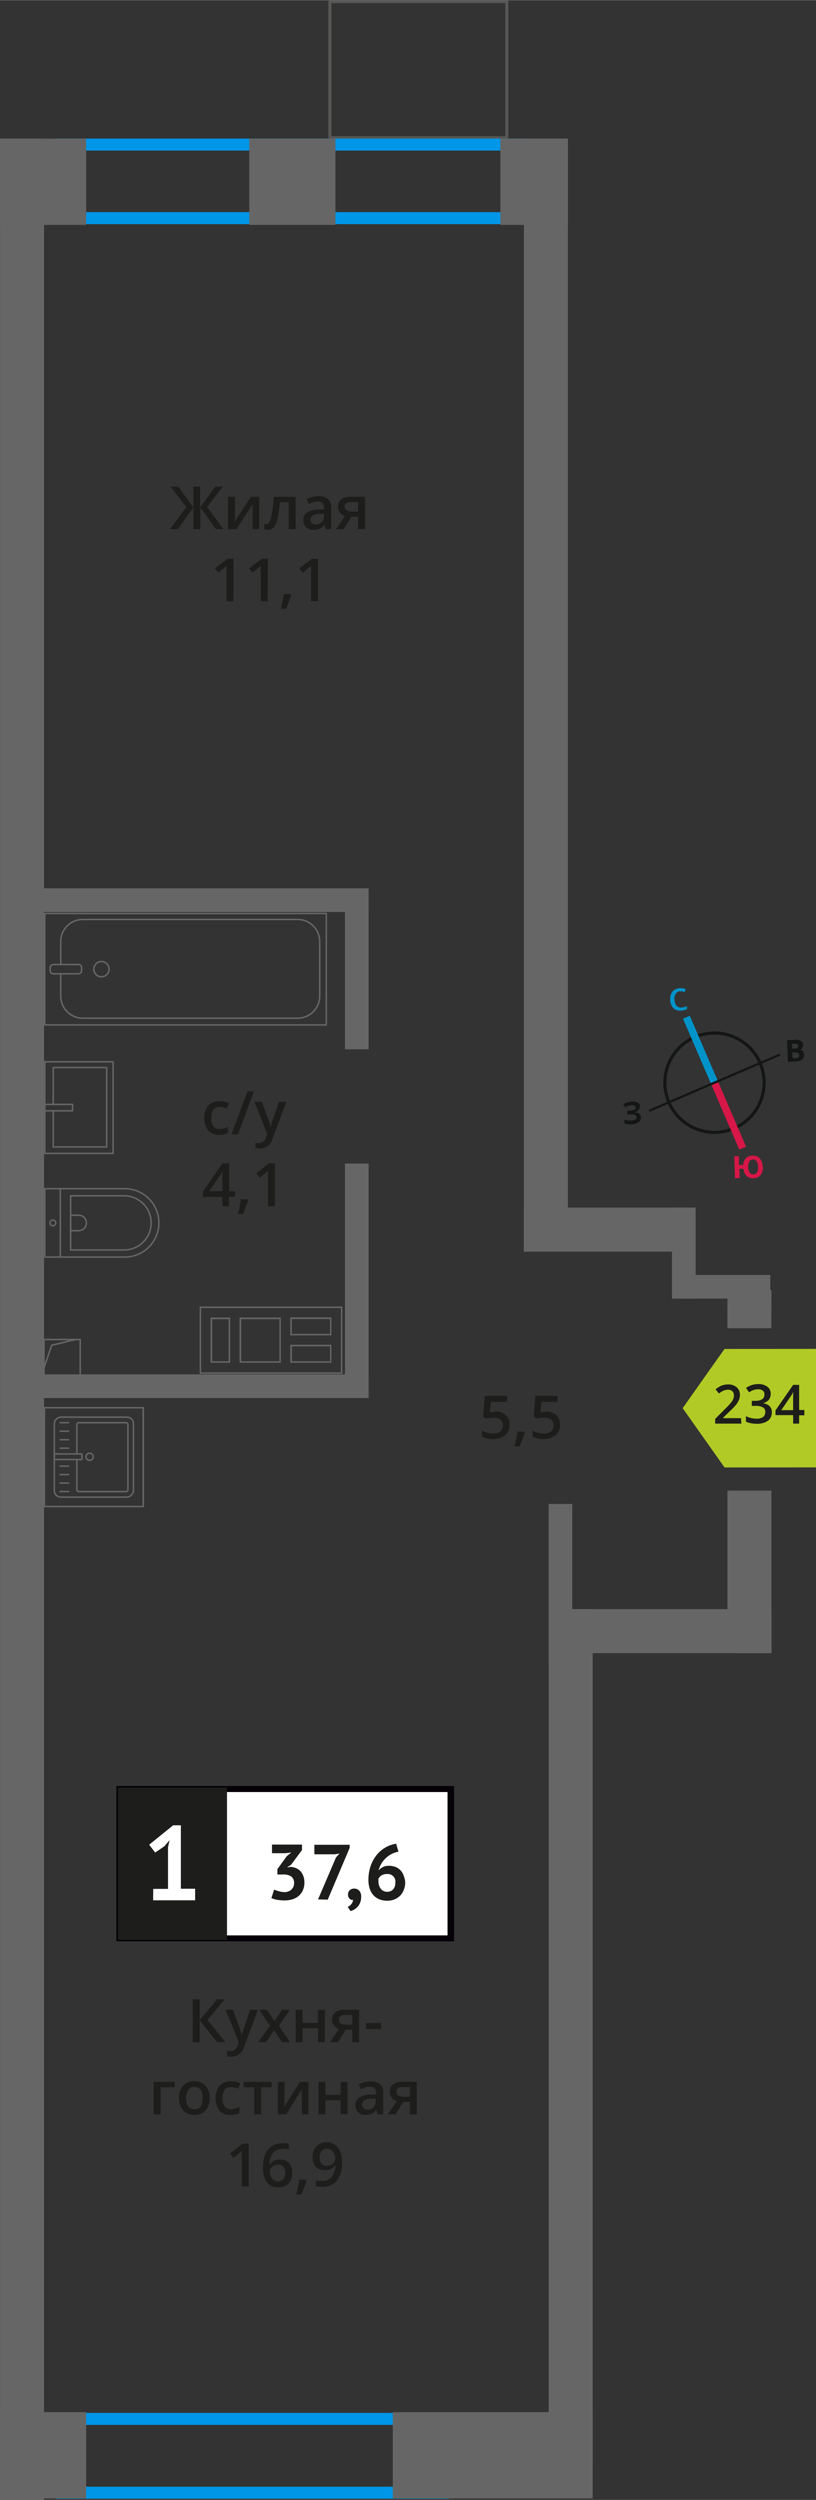 <svg xmlns="http://www.w3.org/2000/svg" width="47.97mm" height="146.83mm" viewBox="0 0 135.99 416.2"><rect x="0" y="0" width="135.99" height="416.2" fill="#333333" stroke="none"/><defs><style>.cls-1,.cls-11,.cls-12,.cls-13,.cls-4,.cls-5{fill:none;}.cls-1{stroke:#575756;}.cls-1,.cls-5{stroke-linecap:round;stroke-linejoin:round;}.cls-1,.cls-10{stroke-width:0.5px;}.cls-2{fill:#0096e7;}.cls-3{fill:#666;}.cls-4,.cls-5{stroke:#666;stroke-width:0.25px;}.cls-11,.cls-12,.cls-13,.cls-4{stroke-miterlimit:10;}.cls-6{fill:#b2ca25;fill-rule:evenodd;}.cls-10,.cls-7{fill:#1d1d1b;}.cls-8{fill:#fff;}.cls-9{fill:#050007;}.cls-10{stroke:#1d1d1b;stroke-miterlimit:22.93;}.cls-11{stroke:#141515;stroke-width:0.52px;}.cls-12{stroke:#0093ca;}.cls-12,.cls-13{stroke-width:1.23px;}.cls-13{stroke:#d61747;}.cls-14{fill:#141515;}.cls-15{fill:#0093ca;}.cls-16{fill:#d61747;}</style></defs><g id="text"><rect class="cls-1" x="54.98" y="0.25" width="29.48" height="22.66"/><path class="cls-2" d="M86.37,25.05V35.3H11.05V25.05H86.37m2-2H9.05V37.3H88.37V23.05Z"/><path class="cls-2" d="M72.85,403.71V414H11.29V403.71H72.85m2-2H9.29V416H74.85V401.71Z"/><rect class="cls-3" x="106.37" y="206.64" width="15.16" height="3.94" transform="translate(-94.65 322.56) rotate(-90)"/><rect class="cls-3" x="112.97" y="212.25" width="15.41" height="3.94" transform="translate(241.34 428.44) rotate(180)"/><rect class="cls-4" x="7.33" y="223" width="6.04" height="6.04"/><polyline class="cls-4" points="7.33 227.74 8.62 223.95 12.57 223"/><path class="cls-3" d="M56.81,217.75v10.71H33.52V217.75H56.81m-1.58,4.56v-3H48.38v3h6.85m-15.31,4.56H46.8v-7.53H39.92v7.53m-4.83,0h3.26v-7.53H35.09v7.53m13.29,0h6.85v-3H48.38v3m8.68-9.37H33.27v11.21H57.06V217.5ZM55,222.06H48.63v-2.47H55v2.47Zm-14.81,4.56v-7h6.38v7Zm-4.83,0v-7H38.1v7Zm13.29,0v-2.49H55v2.49Z"/><rect class="cls-3" y="401.59" width="14.36" height="14.36" transform="translate(14.36 817.54) rotate(-180)"/><rect class="cls-3" x="65.46" y="401.59" width="33.31" height="14.36" transform="translate(164.23 817.54) rotate(-180)"/><rect class="cls-3" x="111.36" y="258.02" width="27.07" height="7.33" transform="translate(-136.81 386.54) rotate(-89.99)"/><rect class="cls-3" x="121.71" y="214.28" width="6.37" height="7.33" transform="translate(-93.14 342.68) rotate(-89.96)"/><rect class="cls-3" x="80" y="261.81" width="26.8" height="3.94" transform="translate(357.18 170.38) rotate(90)"/><rect class="cls-3" x="46.06" y="159.31" width="26.8" height="3.94" transform="translate(220.74 101.82) rotate(90)"/><rect class="cls-3" x="39.94" y="211.25" width="39.04" height="3.94" transform="translate(272.68 153.76) rotate(90)"/><rect class="cls-3" x="6.67" y="147.88" width="54.75" height="3.94"/><rect class="cls-3" x="6.67" y="228.8" width="54.75" height="3.94"/><rect class="cls-3" x="83.39" y="23.05" width="11.25" height="14.36" transform="translate(178.03 60.47) rotate(-180)"/><rect class="cls-3" y="23.05" width="14.36" height="14.36" transform="translate(14.36 60.47) rotate(-180)"/><rect class="cls-3" x="41.53" y="23.05" width="14.36" height="14.36" transform="translate(97.43 60.47) rotate(-180)"/><rect class="cls-3" x="87.31" y="201.02" width="26.65" height="7.33" transform="matrix(-1, 0, 0, -1, 201.25, 409.39)"/><rect class="cls-3" x="-1.68" y="112.04" width="185.31" height="7.33" transform="translate(206.68 24.73) rotate(90)"/><rect class="cls-3" x="-192.9" y="215.96" width="393.15" height="7.33" transform="translate(223.3 215.96) rotate(90)"/><rect class="cls-3" x="24.03" y="335.29" width="142.15" height="7.33" transform="matrix(0, 1, -1, 0, 434.06, 243.85)"/><rect class="cls-3" x="91.43" y="267.88" width="37.13" height="7.33" transform="translate(220 543.1) rotate(180)"/><rect class="cls-5" x="8.98" y="235.99" width="13.32" height="13.19" rx="1.09" transform="translate(-226.94 258.22) rotate(-90)"/><path class="cls-5" d="M12.81,242.05v-4.88a.31.31,0,0,1,.31-.32H21a.32.32,0,0,1,.32.32V248a.32.32,0,0,1-.32.32H13.12a.31.31,0,0,1-.31-.32v-5"/><circle class="cls-5" cx="14.93" cy="242.52" r="0.6"/><rect class="cls-5" x="10.89" y="240.21" width="0.93" height="4.61" transform="translate(-231.17 253.87) rotate(-90)"/><line class="cls-5" x1="10.02" y1="248.31" x2="11.43" y2="248.31"/><line class="cls-5" x1="10.02" y1="246.9" x2="11.43" y2="246.9"/><line class="cls-5" x1="10.02" y1="245.49" x2="11.43" y2="245.49"/><line class="cls-5" x1="10.02" y1="244.07" x2="11.43" y2="244.07"/><line class="cls-5" x1="10.02" y1="241.09" x2="11.43" y2="241.09"/><line class="cls-5" x1="10.02" y1="239.68" x2="11.43" y2="239.68"/><line class="cls-5" x1="10.02" y1="238.26" x2="11.43" y2="238.26"/><line class="cls-5" x1="10.02" y1="236.85" x2="11.43" y2="236.85"/><path class="cls-3" d="M23.74,234.48v16.2H7.53v-16.2H23.74m.25-.25H7.28v16.7H24v-16.7Z"/><rect class="cls-5" x="21.66" y="137.88" width="18.55" height="46.92" transform="matrix(0, 1, -1, 0, 192.26, 130.41)"/><rect class="cls-5" x="10.2" y="158.71" width="1.55" height="5.24" rx="0.49" transform="matrix(0, 1, -1, 0, 172.31, 150.36)"/><path class="cls-5" d="M10.12,160.56v-3.82a3.68,3.68,0,0,1,3.68-3.68H49.6a3.68,3.68,0,0,1,3.68,3.68v9.08a3.68,3.68,0,0,1-3.68,3.68H13.8a3.68,3.68,0,0,1-3.68-3.68v-3.71"/><circle class="cls-5" cx="16.91" cy="161.34" r="1.27"/><path class="cls-5" d="M7.47,197.89H20.79a5.69,5.69,0,0,1,5.69,5.69v0a5.69,5.69,0,0,1-5.69,5.69H7.47a0,0,0,0,1,0,0V197.89a0,0,0,0,1,0,0Z"/><path class="cls-5" d="M11.77,199.07h8.91a4.51,4.51,0,0,1,4.51,4.51v0a4.51,4.51,0,0,1-4.51,4.51H11.77a0,0,0,0,1,0,0v-9a0,0,0,0,1,0,0Z"/><path class="cls-5" d="M11.77,202.3h1.34a1.29,1.29,0,0,1,1.29,1.29v0a1.29,1.29,0,0,1-1.29,1.29H11.77a0,0,0,0,1,0,0V202.3A0,0,0,0,1,11.77,202.3Z"/><circle class="cls-5" cx="8.81" cy="203.59" r="0.48"/><line class="cls-5" x1="10.05" y1="197.89" x2="10.05" y2="209.28"/><rect class="cls-5" x="7.47" y="176.76" width="11.38" height="15.25"/><polyline class="cls-5" points="7.47 184.92 12.09 184.92 12.09 183.85 7.47 183.85"/><polyline class="cls-5" points="8.87 184.92 8.87 190.94 17.78 190.94 17.78 177.72 8.87 177.72 8.87 183.85"/><polygon class="cls-6" points="120.74 244.3 120.74 244.29 117.26 239.37 113.77 234.43 117.25 229.5 120.74 224.57 120.74 224.57 120.74 224.57 135.99 224.56 135.99 244.29 120.74 244.3 120.74 244.3"/><path class="cls-7" d="M123.55,237h-4.36v-.79l1.66-1.66a13.28,13.28,0,0,0,1-1.07,2.34,2.34,0,0,0,.35-.59,1.44,1.44,0,0,0,.11-.59.94.94,0,0,0-.26-.69,1,1,0,0,0-.72-.25,2,2,0,0,0-.72.14,3.16,3.16,0,0,0-.79.49l-.56-.68a3.49,3.49,0,0,1,1-.64,3,3,0,0,1,1.08-.19,2.12,2.12,0,0,1,1.43.47,1.58,1.58,0,0,1,.54,1.26,2.25,2.25,0,0,1-.15.82,3.9,3.9,0,0,1-.48.81,10.23,10.23,0,0,1-1.08,1.12l-1.11,1.08v.05h3Z"/><path class="cls-7" d="M128.44,232.07a1.54,1.54,0,0,1-.35,1,1.77,1.77,0,0,1-1,.54v0a1.91,1.91,0,0,1,1.16.48,1.41,1.41,0,0,1,.38,1,1.7,1.7,0,0,1-.65,1.43,3,3,0,0,1-1.87.5,4.22,4.22,0,0,1-1.8-.34v-.92a4.08,4.08,0,0,0,.87.31,3.42,3.42,0,0,0,.88.11,1.8,1.8,0,0,0,1.11-.28,1,1,0,0,0,.37-.85.8.8,0,0,0-.41-.76,2.61,2.61,0,0,0-1.28-.24h-.56v-.84h.57c1,0,1.54-.35,1.54-1.06a.78.78,0,0,0-.27-.64,1.2,1.2,0,0,0-.79-.22,2.39,2.39,0,0,0-.71.1,3.25,3.25,0,0,0-.79.4l-.51-.72a3.39,3.39,0,0,1,2-.65,2.43,2.43,0,0,1,1.52.42A1.37,1.37,0,0,1,128.44,232.07Z"/><path class="cls-7" d="M134.05,235.62h-.87V237h-1v-1.41h-2.94v-.79l2.94-4.25h1v4.18h.87Zm-1.87-.86v-1.61c0-.58,0-1.05,0-1.42h0a4.41,4.41,0,0,1-.39.71l-1.59,2.32Z"/><path class="cls-7" d="M82.59,235a2.41,2.41,0,0,1,1.71.58,2,2,0,0,1,.62,1.55,2.28,2.28,0,0,1-.71,1.79,2.94,2.94,0,0,1-2,.64,3.79,3.79,0,0,1-1.88-.39v-1a3.31,3.31,0,0,0,.9.35,4.27,4.27,0,0,0,1,.12,1.79,1.79,0,0,0,1.18-.34,1.26,1.26,0,0,0,.4-1c0-.85-.54-1.28-1.63-1.28a4.42,4.42,0,0,0-.56.05,5.5,5.5,0,0,0-.59.1l-.52-.3.28-3.49h3.71v1h-2.7l-.16,1.77.41-.07A5,5,0,0,1,82.59,235Z"/><path class="cls-7" d="M87.44,238.45a15.89,15.89,0,0,1-.85,2.34h-.85a24.85,24.85,0,0,0,.5-2.45h1.13Z"/><path class="cls-7" d="M91,235a2.41,2.41,0,0,1,1.71.58,2,2,0,0,1,.63,1.55,2.28,2.28,0,0,1-.71,1.79,3,3,0,0,1-2,.64,3.84,3.84,0,0,1-1.88-.39v-1a3.52,3.52,0,0,0,.91.35,4.2,4.2,0,0,0,1,.12,1.79,1.79,0,0,0,1.18-.34,1.26,1.26,0,0,0,.4-1c0-.85-.54-1.28-1.63-1.28a4.72,4.72,0,0,0-.57.05c-.22,0-.42.06-.59.1l-.51-.3.27-3.49h3.72v1h-2.7l-.17,1.77.42-.07A5,5,0,0,1,91,235Z"/><path class="cls-7" d="M36.55,188.92a2.37,2.37,0,0,1-1.86-.72,3.61,3.61,0,0,1,0-4.15,2.47,2.47,0,0,1,1.93-.73,3.61,3.61,0,0,1,1.53.32l-.34.92a3.48,3.48,0,0,0-1.2-.28q-1.41,0-1.41,1.86a2.23,2.23,0,0,0,.35,1.36,1.22,1.22,0,0,0,1,.46,3,3,0,0,0,1.45-.38v1a2.33,2.33,0,0,1-.66.26A4.09,4.09,0,0,1,36.55,188.92Z"/><path class="cls-7" d="M42.32,181.68l-2.65,7.14H38.58l2.67-7.14Z"/><path class="cls-7" d="M42.41,183.42h1.25l1.1,3.06a6.67,6.67,0,0,1,.33,1.23h0a4.66,4.66,0,0,1,.16-.65c.08-.26.49-1.47,1.24-3.64h1.24l-2.31,6.12a2.19,2.19,0,0,1-2.1,1.68,3.65,3.65,0,0,1-.74-.08v-.91a2.61,2.61,0,0,0,.59.06,1.22,1.22,0,0,0,1.17-1l.2-.51Z"/><path class="cls-7" d="M39.15,199.26h-1v1.56H37.07v-1.56H33.81v-.88l3.26-4.72h1.12v4.65h1Zm-2.08-.95v-1.79c0-.64,0-1.16,0-1.57h0a5,5,0,0,1-.43.78l-1.77,2.58Z"/><path class="cls-7" d="M41.34,199.77a17,17,0,0,1-.86,2.34h-.85a22.91,22.91,0,0,0,.51-2.45h1.13Z"/><path class="cls-7" d="M45.81,200.82H44.66v-4.61c0-.55,0-1,0-1.31a3.71,3.71,0,0,1-.28.26l-1.09.9-.58-.73,2.1-1.65h1Z"/><path class="cls-7" d="M37.59,340H36.22l-2.94-3.62V340H32.12v-7.14h1.16v3.45l2.89-3.45h1.28l-2.88,3.44Z"/><path class="cls-7" d="M37.59,334.6h1.25l1.1,3.07a5.7,5.7,0,0,1,.34,1.23h0a4.87,4.87,0,0,1,.17-.65c.07-.26.49-1.47,1.24-3.65H43l-2.31,6.12a2.19,2.19,0,0,1-2.1,1.69,3.74,3.74,0,0,1-.75-.08v-.91a2.71,2.71,0,0,0,.6.06,1.21,1.21,0,0,0,1.16-1l.2-.5Z"/><path class="cls-7" d="M45,337.25l-1.81-2.65h1.3l1.24,1.9L47,334.6h1.29l-1.81,2.65L48.34,340H47l-1.33-2-1.33,2h-1.3Z"/><path class="cls-7" d="M50.43,334.6v2.17H53V334.6h1.14V340H53v-2.33H50.43V340H49.28V334.6Z"/><path class="cls-7" d="M56.32,340H55l1.51-2.22a1.55,1.55,0,0,1-1.18-1.55,1.46,1.46,0,0,1,.55-1.2,2.32,2.32,0,0,1,1.49-.44h2.47V340H58.71v-2.08H57.62Zm.16-3.76a.7.7,0,0,0,.32.62,1.49,1.49,0,0,0,.84.21h1.07v-1.61H57.46a1.1,1.1,0,0,0-.72.21A.68.68,0,0,0,56.48,336.25Z"/><path class="cls-7" d="M61,337.81v-1h2.51v1Z"/><path class="cls-7" d="M29.11,346.6v.9H26.77V352H25.62V346.6Z"/><path class="cls-7" d="M34.94,349.3a2.94,2.94,0,0,1-.68,2.06,2.41,2.41,0,0,1-1.89.74,2.53,2.53,0,0,1-1.33-.34,2.25,2.25,0,0,1-.9-1,3.32,3.32,0,0,1-.31-1.48,2.91,2.91,0,0,1,.67-2.05,2.43,2.43,0,0,1,1.9-.74,2.4,2.4,0,0,1,1.86.75A3,3,0,0,1,34.94,349.3Zm-3.93,0c0,1.24.46,1.87,1.38,1.87s1.37-.63,1.37-1.87-.46-1.86-1.38-1.86a1.15,1.15,0,0,0-1,.48A2.43,2.43,0,0,0,31,349.3Z"/><path class="cls-7" d="M38.44,352.1a2.4,2.4,0,0,1-1.87-.71,3.66,3.66,0,0,1,0-4.15,2.48,2.48,0,0,1,1.93-.73,3.51,3.51,0,0,1,1.54.32l-.35.92a3.43,3.43,0,0,0-1.2-.29c-.93,0-1.4.63-1.4,1.87a2.23,2.23,0,0,0,.35,1.36,1.21,1.21,0,0,0,1,.46,3,3,0,0,0,1.45-.38v1a2.14,2.14,0,0,1-.65.25A3.56,3.56,0,0,1,38.44,352.1Z"/><path class="cls-7" d="M45.27,346.6v.9H43.51V352H42.36V347.5H40.6v-.9Z"/><path class="cls-7" d="M47.41,346.6v2.77c0,.33,0,.8-.08,1.42L50,346.6h1.4V352h-1.1v-2.72c0-.15,0-.4,0-.73s0-.58,0-.73L47.71,352h-1.4V346.6Z"/><path class="cls-7" d="M54.22,346.6v2.17h2.55V346.6h1.15V352H56.77v-2.33H54.22V352H53.08V346.6Z"/><path class="cls-7" d="M62.93,352l-.22-.76h0a2.28,2.28,0,0,1-.79.68,2.64,2.64,0,0,1-1,.17,1.7,1.7,0,0,1-1.24-.43,1.58,1.58,0,0,1-.45-1.21,1.41,1.41,0,0,1,.63-1.26,3.61,3.61,0,0,1,1.88-.47l.94,0v-.28a1.1,1.1,0,0,0-.24-.78,1,1,0,0,0-.75-.25,2.63,2.63,0,0,0-.8.12,5.84,5.84,0,0,0-.73.29l-.37-.82a3.65,3.65,0,0,1,1-.35,4.44,4.44,0,0,1,1-.12,2.34,2.34,0,0,1,1.56.45,1.76,1.76,0,0,1,.52,1.41V352Zm-1.7-.79a1.43,1.43,0,0,0,1-.34,1.29,1.29,0,0,0,.38-1v-.47l-.7,0a2.34,2.34,0,0,0-1.17.27.82.82,0,0,0-.37.74.75.75,0,0,0,.21.56A.94.94,0,0,0,61.23,351.22Z"/><path class="cls-7" d="M65.91,352H64.62l1.51-2.22a1.57,1.57,0,0,1-.86-.56,1.54,1.54,0,0,1-.31-1,1.46,1.46,0,0,1,.54-1.2,2.37,2.37,0,0,1,1.5-.44h2.46V352H68.31v-2.08H67.22Zm.16-3.76a.7.7,0,0,0,.32.62,1.51,1.51,0,0,0,.85.21h1.07v-1.61H67.06a1.11,1.11,0,0,0-.73.21A.68.68,0,0,0,66.07,348.25Z"/><path class="cls-7" d="M41.45,364H40.3V359.4c0-.55,0-1,0-1.31-.07.08-.17.16-.27.26l-1.1.9-.58-.73,2.1-1.65h1Z"/><path class="cls-7" d="M43.81,361q0-4.18,3.41-4.19a3.94,3.94,0,0,1,.91.09v.95a3.17,3.17,0,0,0-.86-.1,2.24,2.24,0,0,0-1.72.61,2.94,2.94,0,0,0-.63,2H45a1.6,1.6,0,0,1,.65-.61,2.1,2.1,0,0,1,1-.22,2,2,0,0,1,1.52.6,2.33,2.33,0,0,1,.54,1.62,2.42,2.42,0,0,1-.63,1.77,2.25,2.25,0,0,1-1.71.65,2.33,2.33,0,0,1-1.33-.37,2.36,2.36,0,0,1-.88-1.07A4.34,4.34,0,0,1,43.81,361Zm2.49,2.2a1.11,1.11,0,0,0,.91-.39,1.64,1.64,0,0,0,.32-1.08,1.44,1.44,0,0,0-.3-1,1.13,1.13,0,0,0-.9-.35,1.46,1.46,0,0,0-.69.16,1.28,1.28,0,0,0-.49.43,1,1,0,0,0-.18.56,1.85,1.85,0,0,0,.37,1.16A1.17,1.17,0,0,0,46.3,363.16Z"/><path class="cls-7" d="M51.07,363a16.51,16.51,0,0,1-.86,2.33h-.84a24.28,24.28,0,0,0,.5-2.45H51Z"/><path class="cls-7" d="M57,359.91a4.94,4.94,0,0,1-.85,3.15,3.1,3.1,0,0,1-2.56,1,3.46,3.46,0,0,1-.93-.08v-1a3.26,3.26,0,0,0,.87.12,2.22,2.22,0,0,0,1.73-.62,3.07,3.07,0,0,0,.63-2h-.06a1.68,1.68,0,0,1-.7.63,2.18,2.18,0,0,1-1,.2,1.94,1.94,0,0,1-1.49-.59,2.33,2.33,0,0,1-.54-1.62,2.47,2.47,0,0,1,.63-1.78,2.23,2.23,0,0,1,1.71-.67,2.36,2.36,0,0,1,1.33.38,2.4,2.4,0,0,1,.87,1.07A4.32,4.32,0,0,1,57,359.91Zm-2.49-2.18a1.16,1.16,0,0,0-.92.38,1.71,1.71,0,0,0-.31,1.1,1.5,1.5,0,0,0,.29,1,1.13,1.13,0,0,0,.9.35,1.41,1.41,0,0,0,1-.35,1,1,0,0,0,.4-.81,2.08,2.08,0,0,0-.17-.82,1.39,1.39,0,0,0-.47-.59A1.12,1.12,0,0,0,54.51,357.73Z"/><rect class="cls-8" x="19.9" y="297.84" width="54.7" height="24.87"/><path class="cls-9" d="M74.59,298.34H20.49v23.87h54.1Zm-54.64-1H75.68V323.2H19.4V297.35Z"/><rect class="cls-10" x="19.9" y="297.84" width="17.68" height="24.87"/><path class="cls-7" d="M47.35,315a1.67,1.67,0,0,0,1.23-.43,1.43,1.43,0,0,0,.43-1.05,1.33,1.33,0,0,0-.45-1.1,2.25,2.25,0,0,0-1.39-.35h-.94v-.9L47.81,309l.74-.59-1,.12H45.33v-1.44h5V308l-1.84,2.47-.57.35v.06l.55-.08a3.1,3.1,0,0,1,.86.21,2.14,2.14,0,0,1,.72.49,2.35,2.35,0,0,1,.49.79,3.07,3.07,0,0,1,.19,1.09,3.22,3.22,0,0,1-.26,1.33,2.64,2.64,0,0,1-.7.94,3,3,0,0,1-1.06.56,4.47,4.47,0,0,1-1.29.18,7.08,7.08,0,0,1-1.19-.1,3.42,3.42,0,0,1-1-.3l.46-1.41a4.15,4.15,0,0,0,.75.27A3.68,3.68,0,0,0,47.35,315Z"/><path class="cls-7" d="M53,316.22l3-7,.58-.64-.79.13H52.39v-1.59h5.89v.5l-3.66,8.64Z"/><path class="cls-7" d="M58,315.38a.88.88,0,0,1,.3-.7,1,1,0,0,1,.72-.26,1.09,1.09,0,0,1,.86.36,1.45,1.45,0,0,1,.31,1,2.57,2.57,0,0,1-.18,1,2.4,2.4,0,0,1-.45.71,2.57,2.57,0,0,1-.57.44,3.13,3.13,0,0,1-.56.24l-.49-.7a1.62,1.62,0,0,0,.61-.47,1.3,1.3,0,0,0,.29-.7.7.7,0,0,1-.57-.18A.89.89,0,0,1,58,315.38Z"/><path class="cls-7" d="M67.53,313.39a3.06,3.06,0,0,1-.22,1.18,2.79,2.79,0,0,1-.6,1,2.89,2.89,0,0,1-.95.64,3.23,3.23,0,0,1-1.22.23,3.6,3.6,0,0,1-1.25-.21,2.8,2.8,0,0,1-1-.65,2.92,2.92,0,0,1-.65-1.08,4.41,4.41,0,0,1-.24-1.52,7.07,7.07,0,0,1,.37-2.33,6,6,0,0,1,1-1.82,5.19,5.19,0,0,1,1.47-1.26,5.49,5.49,0,0,1,1.78-.63l.38,1.34a3.79,3.79,0,0,0-1.2.41,4.37,4.37,0,0,0-1.69,1.65,3.94,3.94,0,0,0-.41,1.06,2.22,2.22,0,0,1,.68-.55,2.19,2.19,0,0,1,1-.23,3.16,3.16,0,0,1,1.09.18,2.31,2.31,0,0,1,1.39,1.43A3.35,3.35,0,0,1,67.53,313.39Zm-1.65.09A1.27,1.27,0,0,0,64.45,312a1.54,1.54,0,0,0-.88.23,1.3,1.3,0,0,0-.5.55,1.21,1.21,0,0,0,0,.25v.21a2.21,2.21,0,0,0,.09.62,1.71,1.71,0,0,0,.27.54,1.28,1.28,0,0,0,1.1.55,1.3,1.3,0,0,0,1-.42A1.51,1.51,0,0,0,65.88,313.48Z"/><path class="cls-8" d="M25.54,314.47H28v-6.93l.26-1.19-.84,1-1.56,1.07-1-1.31,4-3.23h1.28v10.56h2.38v1.93h-7Z"/><path class="cls-7" d="M31.05,84.4,28.44,81h1.25l2.54,3.46V81h1.11v3.46L35.88,81h1.25L34.52,84.4l2.72,3.69H36l-2.61-3.62v3.62H32.23V84.47l-2.61,3.62h-1.3Z"/><path class="cls-7" d="M39.17,82.69v2.77c0,.32,0,.79-.08,1.42l2.71-4.19h1.4v5.4H42.1V85.37c0-.15,0-.39,0-.73s0-.58,0-.73l-2.7,4.18h-1.4v-5.4Z"/><path class="cls-7" d="M49.28,88.09H48.12v-4.5H46.63a17.72,17.72,0,0,1-.37,2.71,3.5,3.5,0,0,1-.6,1.43,1.2,1.2,0,0,1-1,.45,1.65,1.65,0,0,1-.63-.11v-.9a.92.92,0,0,0,.36.07c.33,0,.59-.37.78-1.12a21.33,21.33,0,0,0,.45-3.43h3.63Z"/><path class="cls-7" d="M54.3,88.09l-.23-.75h0a2.16,2.16,0,0,1-.79.67,2.44,2.44,0,0,1-1,.18A1.73,1.73,0,0,1,51,87.76a1.61,1.61,0,0,1-.45-1.22,1.45,1.45,0,0,1,.62-1.26,3.63,3.63,0,0,1,1.89-.46l.93,0V84.5a1.09,1.09,0,0,0-.24-.77,1,1,0,0,0-.75-.26,2.67,2.67,0,0,0-.8.12c-.25.09-.49.18-.73.29l-.37-.82a4,4,0,0,1,1-.35,4.45,4.45,0,0,1,1-.12,2.33,2.33,0,0,1,1.55.45,1.76,1.76,0,0,1,.53,1.41v3.64Zm-1.71-.78a1.42,1.42,0,0,0,1-.35A1.27,1.27,0,0,0,54,86v-.47l-.69,0a2.38,2.38,0,0,0-1.18.27.82.82,0,0,0-.37.74.73.73,0,0,0,.21.56A1,1,0,0,0,52.59,87.31Z"/><path class="cls-7" d="M57.27,88.09H56l1.5-2.21a1.67,1.67,0,0,1-.86-.56,1.57,1.57,0,0,1-.31-1,1.44,1.44,0,0,1,.55-1.2,2.32,2.32,0,0,1,1.49-.43h2.46v5.4H59.67V86H58.58Zm.17-3.76a.69.69,0,0,0,.31.62,1.53,1.53,0,0,0,.85.21h1.07v-1.6H58.42a1.2,1.2,0,0,0-.73.2A.67.67,0,0,0,57.44,84.33Z"/><path class="cls-7" d="M38.89,100.09H37.75V95.48c0-.55,0-1,0-1.31a2.27,2.27,0,0,1-.27.26l-1.1.9-.57-.73L37.94,93h1Z"/><path class="cls-7" d="M44.6,100.09H43.45V95.48c0-.55,0-1,0-1.31a2.27,2.27,0,0,1-.27.26l-1.1.9-.58-.73L43.64,93h1Z"/><path class="cls-7" d="M48.51,99a15,15,0,0,1-.86,2.34h-.84c.22-.88.39-1.7.5-2.45h1.13Z"/><path class="cls-7" d="M53,100.09H51.83V95.48c0-.55,0-1,0-1.31a2.44,2.44,0,0,1-.28.26c-.1.09-.47.4-1.09.9l-.58-.73L52,93h1Z"/><path class="cls-11" d="M115.81,172.64a8.27,8.27,0,1,1-4.33,10.87,8.26,8.26,0,0,1,4.33-10.87Z"/><line class="cls-12" x1="114.39" y1="169.34" x2="119.08" y2="180.24"/><line class="cls-13" x1="123.77" y1="191.14" x2="119.08" y2="180.24"/><polygon class="cls-14" points="108.1 184.75 119 180.06 119.15 180.41 108.25 185.1 108.1 184.75"/><polygon class="cls-14" points="129.91 175.39 119 180.06 119.15 180.41 130.06 175.73 129.91 175.39"/><path class="cls-15" d="M113.39,165a1,1,0,0,0-.77.44,1.44,1.44,0,0,0-.21,1,1.64,1.64,0,0,0,.35,1,1,1,0,0,0,.85.28,1.63,1.63,0,0,0,.45-.09,3.59,3.59,0,0,0,.43-.14l0,.5a2.51,2.51,0,0,1-1,.24,1.53,1.53,0,0,1-1.26-.39,2,2,0,0,1-.53-1.34,2.35,2.35,0,0,1,.12-1,1.53,1.53,0,0,1,.55-.7,2,2,0,0,1,.91-.3,2.46,2.46,0,0,1,1,.15l-.17.52-.4-.13a2.22,2.22,0,0,0-.45,0Z"/><path class="cls-16" d="M127.14,194.22a2.11,2.11,0,0,1-.38,1.39,1.51,1.51,0,0,1-1.2.53,1.54,1.54,0,0,1-1.14-.37,1.88,1.88,0,0,1-.51-1.2l-.7,0,.05,1.56-.77,0-.12-3.64.77,0,0,1.44.72,0a1.65,1.65,0,0,1,.45-1.13,1.56,1.56,0,0,1,1.1-.41,1.46,1.46,0,0,1,1.21.45,2.07,2.07,0,0,1,.47,1.37Zm-2.45.08a1.73,1.73,0,0,0,.24.91.71.71,0,0,0,.61.29c.56,0,.82-.43.8-1.25a1.66,1.66,0,0,0-.25-.93.69.69,0,0,0-.61-.29.73.73,0,0,0-.61.33,1.77,1.77,0,0,0-.18.94Z"/><path class="cls-14" d="M131.17,173.16l1.14-.06a2,2,0,0,1,1.12.16.73.73,0,0,1,.4.68,1,1,0,0,1-.12.55.63.63,0,0,1-.4.26v0a.78.78,0,0,1,.5.26,1,1,0,0,1,.19.56.94.94,0,0,1-.32.79,1.54,1.54,0,0,1-1,.34l-1.37.07Zm.86,1.4.44,0a.81.81,0,0,0,.45-.12.35.35,0,0,0,.11-.33.32.32,0,0,0-.16-.29.92.92,0,0,0-.49-.07l-.39,0Zm0,.6.05,1,.49,0a.7.7,0,0,0,.46-.14.44.44,0,0,0,.13-.38c0-.29-.23-.45-.66-.42Z"/><path class="cls-14" d="M106.59,184.25a.67.67,0,0,1-.22.58,1,1,0,0,1-.65.34v0a1.43,1.43,0,0,1,.79.22.75.75,0,0,1,.31.57,1,1,0,0,1-.36.83,1.92,1.92,0,0,1-1.1.37,3.56,3.56,0,0,1-1.3-.12l0-.65a2.8,2.8,0,0,0,.57.14,3.92,3.92,0,0,0,.59,0c.6,0,.9-.23.88-.59a.41.41,0,0,0-.32-.35,2.43,2.43,0,0,0-.89-.08l-.34,0,0-.61.31,0a2.42,2.42,0,0,0,.84-.15.4.4,0,0,0,.24-.39.33.33,0,0,0-.18-.28,1,1,0,0,0-.51-.09,1.8,1.8,0,0,0-1,.36l-.38-.48a2.44,2.44,0,0,1,.65-.36,4.14,4.14,0,0,1,.76-.13,1.65,1.65,0,0,1,1,.19.75.75,0,0,1,.4.63Z"/></g></svg>